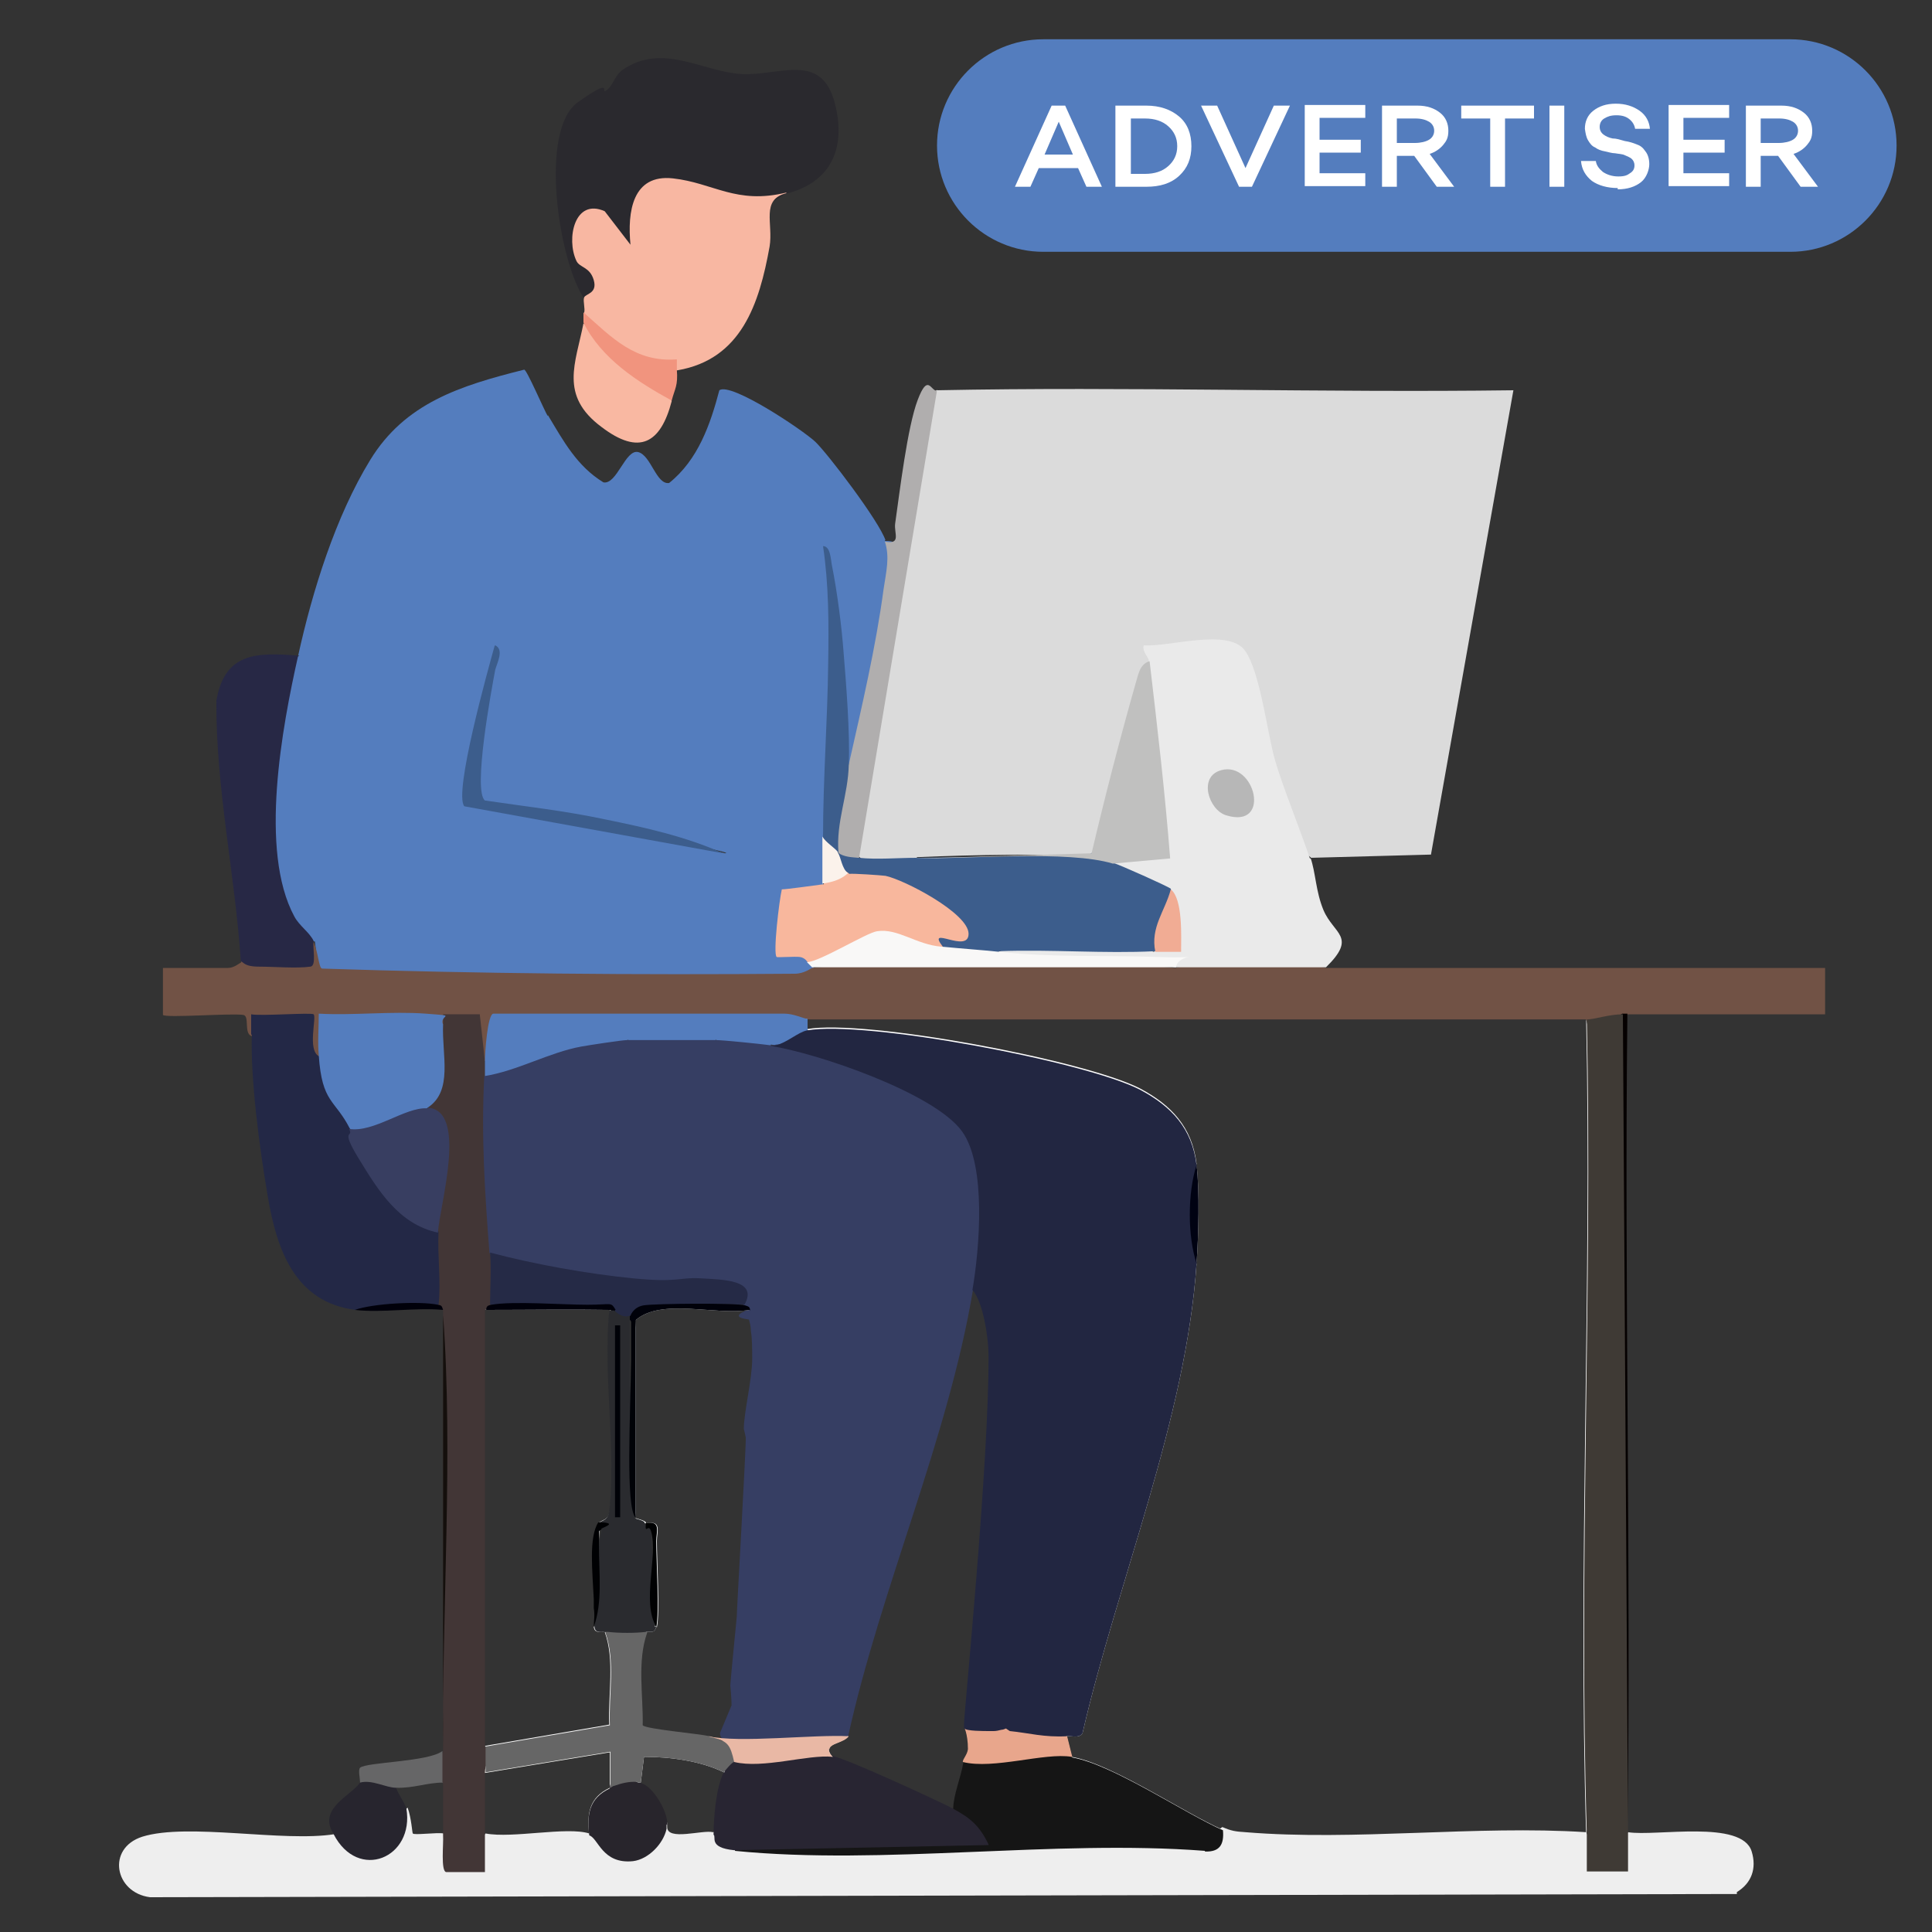 <?xml version="1.0" encoding="UTF-8"?>
<svg id="Layer_1" xmlns="http://www.w3.org/2000/svg" version="1.1" viewBox="0 0 300 300">
  <rect x="0" y="0" width="300" height="300" fill="#333333" stroke="none"/>
  <!-- Generator: Adobe Illustrator 29.0.1, SVG Export Plug-In . SVG Version: 2.1.0 Build 192)  -->
  <defs>
    <style>
      .st0 {
        fill: #e8a68c;
      }

      .st1 {
        fill: #3f3a35;
      }

      .st2 {
        fill: #f1947e;
      }

      .st3 {
        fill: #151515;
      }

      .st4 {
        fill: #eaeaea;
      }

      .st5 {
        fill: #fdfdf9;
      }

      .st6 {
        fill: #140f0c;
      }

      .st7 {
        fill: #e9b8a5;
      }

      .st8 {
        fill: #00010a;
      }

      .st9 {
        fill: #000208;
      }

      .st10 {
        fill: #dbdbdb;
      }

      .st11 {
        fill: #2a292e;
      }

      .st12 {
        fill: #27252e;
      }

      .st13 {
        fill: #f9b8a2;
      }

      .st14 {
        fill: #fbf2eb;
      }

      .st15 {
        fill: #272845;
      }

      .st16 {
        fill: #f8b79d;
      }

      .st17 {
        fill: #423636;
      }

      .st18 {
        fill: #715245;
      }

      .st19 {
        fill: #222641;
      }

      .st20 {
        fill: #282532;
      }

      .st21 {
        fill: #383e61;
      }

      .st22 {
        fill: #fbfbfc;
      }

      .st23 {
        fill: #000212;
      }

      .st24 {
        fill: #b7b7b7;
      }

      .st25 {
        fill: #f9f8f7;
      }

      .st26 {
        fill: #232846;
      }

      .st27 {
        fill: #28252c;
      }

      .st28 {
        fill: #fff;
      }

      .st29 {
        fill: #363e63;
      }

      .st30 {
        fill: #666;
      }

      .st31 {
        fill: #666667;
      }

      .st32 {
        fill: #b0aeae;
      }

      .st33 {
        fill: #2a2b2f;
      }

      .st34 {
        fill: #fefefe;
      }

      .st35 {
        fill: #000103;
      }

      .st36 {
        fill: #f1ac94;
      }

      .st37 {
        fill: #fbfdfe;
      }

      .st38 {
        fill: #fbfdfd;
      }

      .st39 {
        fill: #c0c0bf;
      }

      .st40 {
        fill: #050000;
      }

      .st41 {
        fill: #000207;
      }

      .st42 {
        fill: #000102;
      }

      .st43 {
        fill: #f8b7a2;
      }

      .st44 {
        fill: #547dbe;
      }

      .st45 {
        fill: #eee;
      }

      .st46 {
        fill: #252a46;
      }

      .st47 {
        fill: #00000a;
      }

      .st48 {
        fill: #3c5d8c;
      }

      .st49 {
        fill: #fdfdfd;
      }
    </style>
  </defs>
  <g id="qqQ7Uw">
    <g>
      <path class="st10" d="M145.5,60.6c29.8-.6,59.7.4,89.5,0l-12.8,72.1-18.6.5-2.4-2c-3.6-8.2-5.6-16.6-7.3-25.2-.8-7.9-10.2-5.1-15.3-3.5-2,10.3-4.8,20.4-8.1,30.4-9.4-.3-18.8-.2-28.1.2-1.3,2.6-7.4,1.9-8.9,0l-1.5-.8c3.8-23.7,7.9-47.4,12.2-71l1.4-.8h0Z"/>
      <path class="st44" d="M46.3,101.8c2.2-10,5.8-21.6,11.2-30.4s13.9-11.5,23.9-14c.4,0,3,6.1,3.7,7.3l.3,1.8c-1.3,1.5-1.5,7.6,0,8.5,4.7,0,5.2,3.8,1,5.7-2.4,6.2-4.9,12.5-7.4,18.8l-1.9.7c-.9,5.6-1.9,11.2-3,16.9-1.2,3.9-.7,6.5,1.5,7.9,12.5,1.7,24.8,4.2,37,7.5,3.3-1.7,6.3.2,8.9,5.6l1.4,1-.8,7.6c3.1.1,4.2,1,3.4,2.7.9,0,1.1.2.8.8,1.3,1.8-.9,2.5-2.6,2.5-22.5,0-45,0-67.5-.6-4.8.5-9-.2-6.9-2.6l-.4-3.3c-5.8-.5-7-10.1-7.4-15.2-.7-9.4,1.2-19,3.1-28.1l1.9-1.1h-.2Z"/>
      <path class="st44" d="M137.4,84c.6,0,1.3,0,1.8.5,1.3,1-4.1,30-6,32.6s-.9,1.1-1.4,1.6c-1.7-1.8-2.3-4.7-1.8-8.6.3,7-.4,13.6-2.2,19.8,2.2,3.4,2.2,5.9,0,7.3.4,2.5-5.9,3.2-6.5.8-3.8,0-3.3-3.1-4.2-3.9s-3.5-1.3-4.7-1.8c-12.8-3.2-25.7-6-38.8-8.2.4-8.1,1.5-16.1,3.3-24.1,2.2-7.9,2.7-8.1,6.4-15s.8-4.1,1.7-5.4,2.1-1,2.5-1.8c1-1.9-2.6-.7-3.6-2-1.6-2.1-1.9-9.7,1.2-11.3,2.4,4,4.5,7.9,8.6,10.4,2.1.4,3.4-5.2,5.4-4.7s2.8,5.1,4.8,4.8c4.5-3.6,6.4-9.1,7.8-14.4,1.8-1.3,13,6.2,14.9,8s9.9,12.3,10.9,15.3h-.1Z"/>
      <path class="st45" d="M269.7,294.1l-246.4.5c-5.5-.7-6.8-7.6-1.2-9.4,7.1-2.2,21.9.9,29.9-.4h1.8c3,4.5,8.3,2.1,8-3.1l1.5-1c.6,1.7.7,3.9.8,4,.2.3,3.8-.2,4.8,0l1.1.3c-.2,3.9,3.3,6,3.8,1.6l1.6-1.9c4.2.8,12.6-1.1,16.1,0l1.8-.6c2.3,4.1,6.5,4.1,8.5-.4l1.8-.7v.7c0,2.2,5.5.4,7.1.8h0c1.3-.5,2.8,1,3.2,2.4,13.1.4,26.3.2,39.4-.3.7,0,1.3-.6,2-1.2,10.7-.4,21.5-.7,32.2,0l2.3-1.7c1.4.6,2,.7,3.6.8,16.9,1.4,35.8-1.1,52.9,0,2.6,5.5,3.4,6,6.5,0,4.3.7,17.7-2,19.2,3,.8,2.6,0,4.9-2.3,6.3v.3h0Z"/>
      <path class="st18" d="M283.4,150.2v7.3h-30.7c-.2.7-.4.7-.8,0,0,.9-.8,1.5-1.6,1.9-1.5.6-3.5.4-4-1.1h-121c-.3.7-.8,1-1.5,1.1-.6,0-1.3,0-2.1-.3h-44.1c0,3-.6,4.9-2.2,5.7-1.7-.5-2.5-2.4-2.2-5.5h-4.2c0-.1-17.4,0-17.4,0,0,2.3-.7,3.8-2,4.8-2,.8-2.9-.9-2.6-4.9-1-.5-7.2.1-7.9,1.7-1.3-.4-.3-3.1-1.3-3.3-1.9-.3-12,.5-12.5,0v-7.3h10.1c1,0,1.8-.8,2-.8.2-1.3,1-1.6,2.6-.8l6.8.2c0-1.5.8-2.3,1.9-2.6.7,1.5.8,4,1.3,4.1,24.4.8,48.9,1,73.4.8,1.5,0,2.6-.9,2.7-.9,7.8-.8,15.7-1.3,23.5-1.4q1.5,0,0,0h6.6c4.6,0,9.1.2,13.7.4h0c4.2.2,8.4.6,12.6,1,7.8-2,15.6-2,23.4,0h77.5,0Z"/>
      <path class="st4" d="M203.5,133.2c.8,2.3.8,5.2,2,8.1,1.6,3.8,5.3,4.1.4,8.9h-23.4c-1.4-.2-1.8-.5-1-.9l-25.1-.3-1.4-1.2c6.8-2.8,17.2-2.3,24.2,0,.4-1,1.2-1.6,2.4-2v-7.7c-1.7,1.9-9-1.5-8.9-4,1-1.8,3.4-2.6,7.2-2.3-1.7-9.8-2.2-19.6-1.5-29.2,0-.5-1.1-1.4-.8-2.4,3.9.3,13.1-2.7,15.7.8,2.4,3.3,3.5,13,4.7,17.1s3.7,10.2,5.4,15.2h.1Z"/>
      <path class="st11" d="M122.1,30c-3.7,2.4-4.1,2.5-8.5,1.7-10.3-4.5-15-2.6-14.2,5.5-2.1,2.3-4.3,1.3-6.5-3.1-2.9-.8-3,3.9-2,5.8,3.7,1.8,4,8.4-.3,6.3-3.9-6-6.9-26-.9-30.3s3.3-1,4.5-1.9,1.1-2.4,3-3.5c6.1-3.7,12.1.7,18,1s12.5-3.6,14.5,4.8c1.7,6.9-.8,12.1-7.7,13.8h0Z"/>
      <path class="st17" d="M76.1,202.6c.3.3,0,.5-.8.8v67.8c.2.2.4.4.6.6.4.5.6,1,.6,1.6s-.4,1.3-1.2,1.9v15.4h-6c-.9-.1-.4-4.5-.5-5.7v-8.1c-1.6-1.6-1.6-3.3,0-4.8v-68.6l-.8-.8c-2.2-1.8-2.7-9.9,0-11.3l-1.5-1c0-.4.2-.7.3-1.1,1.7-6.2,1.6-12-.4-17.3.9-3.7,1.2-7.4.8-11.3l1.6-1.6v-1.6h5.7l.8,7.3c1.9.8,1.9,1.6,0,2.4.7,1.1,1.3,2.2,1.5,3.5.6,5.1.9,15.2.7,20.4,0,1.3-.7,2.5-1.4,3.5.7.4,1.2,1.1,1.5,2,.7,2.1,0,5-1.5,6.1h0Z"/>
      <path class="st26" d="M39,160.7v-3.2c1.5.3,9.3-.3,9.7,0,.5.5-1,5.5.8,6.5,1.5.7,2.4,2.4,2.7,5,2.2,2.3,2.9,4.4,2.2,6.2l1.9.4c1.4,5.6,5.5,11.8,11.1,13.9l.7,1.8c-.2,3.4.4,7.8,0,11.3-4.3.2-8.6.5-12.9.8-9.4-1.2-12.2-9.3-13.6-17.5s-2.7-18.4-2.5-25.3h0Z"/>
      <path class="st43" d="M122.1,30c-4,1-2,4.7-2.6,8.3-1.6,8.9-4.4,17.5-14.3,19.2-6.3.7-11.8-3.5-14.5-8.9.2-.7-.2-1.8,0-2.4s2.1-.6,1.5-2.7-2.2-1.9-2.7-3c-1.6-3.4-.3-9.8,4.4-7.7l4,5.2c-.5-5.1.3-11,6.6-10.3s9.8,4.1,17.6,2.2h0Z"/>
      <path class="st15" d="M46.3,101.8c-2.5,11.1-6.1,30.3-.6,40.5.8,1.5,2.3,2.4,3,3.8-.2,1,.5,3.9-.5,4-2.2.3-5.6,0-8,0s-2.4-.8-2.8-.8c-.9-13.5-3.9-27-3.8-40.5,1.3-7.5,6.2-7.5,12.7-7Z"/>
      <path class="st32" d="M145.5,60.6l-12.1,72.6c-.6,2.3-2.2.8-3.2-.8-2-3.5-1.4-11.3,1.6-13.7,2-8.9,4.2-18.2,5.4-27.2.4-2.7,1-5,.2-7.4,2.6.5,1.4-1.3,1.6-2.8.7-4.9,1.9-15,3.5-19.2s2-1.4,3-1.4h0Z"/>
      <path class="st13" d="M104.3,62.3c-1.7,6.5-5,8.5-10.9,4-6.6-4.9-4-9.9-2.8-16.1,4,3.8,8.4,7.1,13.3,10,0,0,.4,2.1.4,2.1Z"/>
      <path class="st12" d="M51.9,284.9c-2.8-4,2.7-6.1,4-8.1v-.2h0c.6-2.3,5.4-1.6,5.6,1,.4,1.1,1.2,2.1,1.6,3.2,1.3,7.7-7.5,11.4-11.3,4h.1Z"/>
      <path class="st40" d="M252.7,284.9l-1.6-.6c-.3-42-.5-83.9-.8-125.9l1.6-1h.8c-.5,42.5.6,85,0,127.4h0Z"/>
      <path class="st2" d="M90.6,48.5c4.4,3.9,8,7.8,14.5,7.3v1.6c.2,2.5-.3,2.9-.8,4.8-5.3-2.9-10.9-6.5-13.7-12.1v-1.6Z"/>
      <path class="st6" d="M68.8,272c-.2-21.7,1.6-46.5,0-67.8v67.8Z"/>
      <path class="st31" d="M68.8,276.8c-2.5,0-4.6.9-7.3.8-1.6,0-3.7-1.3-5.6-.8v-.2h0c0-.5-.3-1.7,0-2.1,1-.9,10.6-.9,12.8-2.6v4.8h0Z"/>
      <path class="st47" d="M68,202.6c.6.1.6.2.8.8-4.4-.4-9.5.5-13.7,0,2.8-1,10-1.4,12.9-.8Z"/>
      <path class="st48" d="M133.4,133.2c2.8.3,6,0,8.9,0l26.7-.4c1.9-1.4,3.7-1.4,3.9,1.2,1,.3,8.4,3.6,8.9,4,.5,2.9-.1,8.1-2.4,9.7-8,.4-16.2-.3-24.2,0-2.7,1.7-6.6,1.5-8.9-.8-3.4-1.3-1.4-3.2,1.6-3.2-4.2-3.6-9.4-6.8-15.1-6.5l-1.1-1.6c-2.5,1.1-3.5-1.7-1.6-3.2,1,.7,2.1.7,3.2.8h.1Z"/>
      <path class="st39" d="M178.5,102.6c1.2,10.2,2.4,20.4,3.2,30.7l-8.9.8c-6.9-2.1-22.6-.7-30.7-.8l27.4-.8c2.1-8.9,4.4-17.8,6.9-26.6.4-1.3.6-2.7,2-3.2h.1Z"/>
      <path class="st16" d="M131.8,135.7c.6-.1,4.9.2,5.7.3,2.9.6,12.9,5.8,12.9,9s-6.7-1.5-4,2l-1.2,1.5c-2.8-1-5.7-1.8-8.6-2.3-3.6,2.3-7.4,3.4-11.2,3.2,0,0-.4-.7-1.2-.8s-3.5.1-3.6,0c-.6-.5.4-8.8.8-10.5.7,0,5-.6,6.5-.8.6-2,2.4-3,4-1.6h0Z"/>
      <path class="st25" d="M146.3,147c3,.3,6,.5,8.9.8,8.2.9,16.2.5,24.6.8s3.2-.8,2.8,1.6h-56.5l-.8-.8c1.9,0,9.3-4.6,10.9-4.8,3.2-.5,6.1,2.1,10,2.4h.1Z"/>
      <path class="st48" d="M76.9,100.2c1.4.7.3,2.7,0,3.8-.6,3.2-3.5,18.8-1.6,20.3,6.1.9,12.4,1.6,18.5,2.9,6.4,1.3,12.7,2.7,18.5,5.3l-40.2-7.3c-1.7-2,3.7-21.3,4.7-24.9h0Z"/>
      <path class="st48" d="M131.8,118.7c-.1,4.8-2,8.9-1.6,13.7-1.3.9-2.1,0-2.4-2.4,0-9.1.7-18,.8-27,.1-6.1.1-12.2-.8-18.2,1.2,0,1.2,2.2,1.4,3.1.8,4,1.5,9.4,1.8,13.5.4,4.8,1,12.6.8,17.3h0Z"/>
      <path class="st14" d="M130.1,132.4c.5.7.6,2.5,1.6,3.2-.2,0-.9,1.2-4,1.6v-7.3c.5.9,2,1.8,2.4,2.4h0Z"/>
      <path class="st34" d="M125.3,158.2v1.6c-.9,0-1.4-.3-1.5-.5-.2-.3.3-.7,1.5-1.1h0Z"/>
      <path class="st34" d="M166.4,272.8c-1.3-.3-2.1-.9-2.1-1.6s0-.3.1-.5c.2-.4.6-.8,1.2-1.2l.8,3.2h0Z"/>
      <path class="st34" d="M185.8,180.8l-1.8-1c-1.2-5.9-6.1-8.9-11.4-10.8-14.1-5-31.1-7.4-45.9-7.8l-1.4-1.4c9-1.6,43.1,4.8,51.7,9.2,4.9,2.6,8.1,6,8.8,11.7h0Z"/>
      <path class="st34" d="M185.8,196.2c-1.6,24-12.3,49.5-17.7,72.9-.5.9-1.7.4-2.5.5,8-22.9,14.1-46.2,18.3-70.1l1.9-3.3Z"/>
      <path class="st34" d="M185.8,196.2c-.5-5.1-.4-10.2,0-15.3.5,3.9.3,11.2,0,15.3Z"/>
      <path class="st34" d="M189.8,284.1l-1.7,1c-6.8-4.1-13.8-7.6-21.1-10.5l-.6-1.8c6.3,1.1,17.3,8.6,23.4,11.3h0Z"/>
      <path class="st34" d="M247.7,275.1c0,3.3-.7,6.5-1.4,9.8-1.3-42.1.9-84.5,0-126.6l1.2,4.9c.8,37.3.5,74.7.2,112h0Z"/>
      <path class="st1" d="M252.8,284.9v5.7h-6.4v-5.7c-1.3-42.1.9-84.5,0-126.6,1.2,0,3.4-.8,5.6-.8l.8,127.4h0Z"/>
      <path class="st3" d="M187.1,287.4c-23.5-1.8-49.9,2.3-73,0l.7-1.6c12-.2,23.9-.5,35.9-.9-2.1-1.2-3-2.5-2.7-4,.1-2.5,1.2-4.8,1.6-7.3l1.2-1.4c4.5-.2,9.1-.5,13.6-1h.9l1.2,1.7c6.3,1.1,17.3,8.6,23.4,11.3.2,2.2-.5,3.4-2.8,3.3h0Z"/>
      <path class="st20" d="M153.5,286.5l-39.5.8c-4.1-.4-2.7-2.1-3.2-2.4,0-2.6.4-7.5,1.6-9.7-.5-.7-.8-1.2-.7-1.6,0-.7,1-.8,2.3,0l1-1.2h0l.2-.2c4-.1,8.1-.4,12.1-.9.4,0,.8,0,1.2-.2l.2.4c0,.3.1.7.6,1.2,1.8.2,16.1,6.8,18.6,8.1,2.8,1.5,4.2,2.7,5.6,5.6h0Z"/>
      <path class="st5" d="M94.7,277.6c-.6,2.8-1.7,5.2-3.2,7.3-.4-3.3,0-5.8,3.2-7.3Z"/>
      <path class="st5" d="M96.3,275.3c0,.9-.4,1.7-1,2.1h0c-.2.1-.4.2-.6.3v-5.6l-19.4,3.2c0-.6.2-1.6.6-1.7,0,0,.3,0,.5-.1,3.7-.8,17.8-3.2,18.9-2.4.8.6,1.2,2.6,1,4.3h0Z"/>
      <path class="st27" d="M103.5,283.3v.7c-.5,2.3-2.8,4.7-5.2,5-4.8.5-5.4-3.6-6.8-4-.4-3.3,0-5.8,3.2-7.3,0-1.2.8-2,1.7-2.4.6-.2,1.2-.3,1.7,0,.6.2,1.1.8,1.5,1.6,1.8.5,4.2,4.5,4,6.5h0Z"/>
      <path class="st22" d="M103.5,283.3v.7-.7Z"/>
      <path class="st22" d="M112.4,275.2c-3.7-1.8-8.4-2.4-12.4-2.4l-.5,4c-.2,0-.5,0-.6-.1-.5-.2-.8-.8-.8-1.5,0-1.3.4-3,1.1-3.5,1.5-1.1,10-.5,12.6,1.9.5.5.8,1,.7,1.6h0Z"/>
      <path class="st44" d="M49.5,163.9c-.2-2.1,0-4.3,0-6.5,5.4.3,11.3-.4,16.6,0,5.3.4,2,.1,2.7,1.7-.2,4.7,1.6,10.3-2.4,12.9-2.1,2.4-9.8,6.5-12.1,3.2-2.3-4.5-4.3-3.9-4.8-11.3h0Z"/>
      <path class="st44" d="M124,162.1h0c-.9.4-2.4.4-4.3.1-.4,2.5-8.1,1.6-8.5-.8l-.9,1.6c-3.1.4-11.3.8-12.8-1.6v1.1c-7,1.9-14.1,3.7-21.2,5.5l-1-.9v-2.4c0-1.2.4-7.2,1.3-7.3h45.2c1.5,0,3,.8,3.6.8h0v1.6c0,1.1-.3,1.9-1.3,2.3h0Z"/>
      <path class="st24" d="M189.6,119.6c5.3-1.5,7.9,9.2.8,7-2.7-.8-4.4-6-.8-7Z"/>
      <path class="st36" d="M181.8,138.1c1.9,1.5,1.6,7.4,1.6,9.7h-4c-.8-3.8,1.5-6.3,2.4-9.7Z"/>
      <path class="st29" d="M151.1,200.2c-3.9,23.3-14.3,46.3-19.4,69.4-.7.5-2.1.9-3.9,1.2-4.1.8-10.1,1.1-13.1.2h0c-1-.3-2.9-.5-2.9-1.9l1.8-4.3c0-1-.2-3.1-.2-3.1,0-.4,1-10.6,1-10.6,0-1,1.5-27,1.4-27.9,0,0-.2-1-.3-1.3,0-2.6,1.3-7.7,1.3-10.9h0c0-1.5,0-3.1-.2-4.3h0c0-.8-.2-1.4-.3-1.8-2.2-.3-2-.8,0-1.6h-.3c-.6-.1-.7-.4-.5-.8-1.8-2.2-4.5-3-8.3-2.5-8.2,0-22.1-.2-29.4-3.4,0,0-.2,0-.3-.1-.7-.4-1.2-1.3-1.5-2-.7-9.1-1.3-18.1-.8-27.4,5.1-.8,10.1-3.7,15.1-4.6,1.1-.2,6.3-1,7.1-1h13.7c1.2,0,7,.6,8.5.8.3,0,.6,0,.9-.1h0c1.1-.1,2.2-.1,3.4,0h0c7.1.5,15.4,4.3,21.1,7.7,7.5,4.6,8.3,8.8,8.7,17.3.2,3.5.5,11.8-2.6,13.1h0Z"/>
      <path class="st49" d="M92.4,249.7v2.9-4.3h0c-.2-4.3-.8-9.6.7-11.9,0,1.9-.2,3.8-.3,5.8h0c0,2.5-.2,4.9-.4,7.4h0Z"/>
      <path class="st49" d="M93.8,253.4c-.7,0-1.5.2-1.6-.8,1-.8,1.5-.4,1.6.8Z"/>
      <path class="st49" d="M93.5,203.3c.4,0,.8,0,1.2.1-6.4-.1-12.9,0-19.4,0,2.7-.4,5.4-.6,8.1-.6s6.7.2,9.9.5h.2Z"/>
      <path class="st49" d="M95.7,268.6c-.8,1.1-16.5,3.7-19,3.9l-.8-.8-.6-.6,19.3-3.3c-.2-4.7.9-10-.7-14.4h.5c3.1.9,2.1,14.1,1.3,15.2h0Z"/>
      <path class="st49" d="M94.4,236.6c-.4,0-.8,0-1.4-.1.4-.6,1.5-.3,1.7-2,1.1-9.5-1-21.3,0-31.1l.2.3h0l.4.5.8,1.3v.2h0v2.5c.4,7.8.9,18.7.2,25.3,0,.5,0,.9-.2,1.2,0,.3,0,.6-.2.8-.3.8-.7,1-1.6.9h0v.2h0Z"/>
      <path class="st30" d="M115,272.4h0c0,.4-.4.8-1,1.2-.3,0-1.4,1.3-1.6,1.6-3.7-1.8-8.4-2.4-12.4-2.4l-.5,4c-.2,0-.4,0-.6-.1-1.2-.1-2.4.2-3.5.6h0c-.2,0-.4.2-.6.3v-5.6l-19.4,3.2v-4l19.3-3.3c-.2-4.7.9-10-.7-14.4.4-2.3,6-2.3,6.5,0-1.6,4.5-.6,9.8-.7,14.4.5.6,8.7,1.3,10.4,1.7.3,0,.5.2.7.2h0c.7.1,1.5,1.1,1.9.2.2.1-.2-.1,0,0,.8.7,1.7.5,2.1,1h0c.3.5.4,1,.3,1.4h-.2Z"/>
      <path class="st46" d="M76.1,194.5c6.8,1.8,15.1,3.3,22.2,4s7.1-.2,10.5,0,9,.2,6.8,4.1c-5.9-.3-11.9.2-17.7,1.6-.6,2.7-3.3,1.8-2.4-.8-6.4-.4-12.9-.7-19.4-.8,0-2.7.2-5.4,0-8.1Z"/>
      <path class="st21" d="M66.4,172c6.3.4,1.9,15,1.6,19.4-6.1-1.3-9.3-6.6-12.3-11.5s-.7-3.1-1.5-4.6c3.9.6,8.7-3.4,12.1-3.2h0Z"/>
      <path class="st47" d="M95.5,203.4v.3c0,.3-.3.3-.4,0h0l-.2-.3c-6.4-.1-12.9,0-19.4,0,0-.6.3-.7.8-.8,3.4-.6,11,0,14.9,0s3.6-.5,4.4.8h-.1Z"/>
      <path class="st19" d="M185.8,196.2c-1.6,24-12.3,49.5-17.7,72.9-.5.9-1.7.4-2.5.5-.2.5-.6.9-1.2,1.2-2.4,1.1-7.3.2-7.7-2-.4-.1-.9.4-1.4.4-1.1-.2-2.5,0-4,0s-1.3-.8-1.6-.8v-.8c0-1.6,3.9-40.7,3.8-57.2,0-2.5-.8-8.2-2.5-10.1,1.1-6.4,2.2-19.3-1.6-24.6-4.3-6-22.6-12.2-29.8-13.3.3,0,.6,0,.9-.1h0c1.7-.4,3.4-2,4.8-2.3,9-1.6,43.1,4.8,51.7,9.2,4.9,2.6,8.1,6,8.8,11.7-.4,5.1-.5,10.2,0,15.3h0Z"/>
      <path class="st0" d="M166.4,272.8c-4.2-.7-12.1,2-16.9.8,0-.5.7-1.1.8-2,0-2.5-.7-3.6-.5-3.2s3,.4,3.8.4h.7c.4,0,.8-.1,1.2-.2.2,0,.5-.1.7-.2l.6.4c3,.3,5.3,1,8.9.8l.8,3.2h-.1Z"/>
      <path class="st23" d="M185.8,196.2c-1.4-4.3-1.4-10.9,0-15.3.5,3.9.3,11.2,0,15.3Z"/>
      <path class="st37" d="M128.7,271.6c0,.3.1.7.6,1.2-1.8-.5-2.3-1-2.1-1.5,0-.2.3-.4.6-.5.9-.5,2.5-1,3.9-1.2-.7,1-2.9,1.1-3,2Z"/>
      <path class="st7" d="M128.7,271.6c0,.3.1.7.6,1.2-3.9-.4-10.8,1.9-15.3.8-.6-2.7-1-3.2-3.3-3.8h0c-.2,0-.5-.1-.7-.2,4.8,1.1,16.3-.3,21.8,0-.7,1-2.9,1.1-3,2h-.1Z"/>
      <path class="st38" d="M98.7,205v30.7c-.5-5.9-.6-11.9-.5-17.9,0-4.3.3-8.6.5-12.8Z"/>
      <path class="st38" d="M100.3,236.5c-1.5,1.4-1.6,1.2-1.6-.8,0,.1,1.7.4,1.6.8Z"/>
      <path class="st38" d="M101.9,252.6c-.3,1.1-.8.7-1.6.8-.2-1.6.3-1.8,1.6-.8Z"/>
      <path class="st38" d="M101.9,252.6c0-3.1-.2-6.3-.3-9.4,0-2,0-4.1-.2-6.1h0l-1-.6c2.4-.4,1.6,1.3,1.6,2.8,0,2.9.5,11.2,0,13.4h0Z"/>
      <path class="st38" d="M116.4,203.4c-5.4.9-13.7-1.9-17.7,1.6,0-.3-.2-.6,0-.8v-.2c.8-1,4.6-1.3,8.5-1.3h0c3.6,0,7.3.3,8.9.6h.3Z"/>
      <path class="st8" d="M116.4,203.4c-5.4.9-13.7-1.9-17.7,1.6-.2.7-.5.7-.8,0h-.3c-.4-.2-.3-.4.3-.7,0,0,.4-1.3,2-1.6,1.8-.3,14.3-.4,15.8,0,.6.2.7.2.8.8h0Z"/>
      <path class="st33" d="M101.9,252.6c-.3,1.1-.8.7-1.6.8-1.7.2-4.1.2-5.9,0h-.5c-.7,0-1.5.2-1.6-.8v-4.3h0c0-2.2.2-4.2.4-6h0c0-.7.2-1.4.3-2.1h0c0-1,.3-1.8.4-2.6h0v-.5l-.5-.5c.4-.6,1.5-.3,1.7-2,1.1-9.5-1-21.3,0-31.1h.8s1.2,1.3,2.4.8v6.8c0,2.2,0,4.5.2,6.7.2,5.9.3,11.8.5,17.9,0,.1,1.7.4,1.6.8l1,.5h0c0,2.1.2,4.1.3,6.2,0,3.1.2,6.3.3,9.4h.2,0Z"/>
      <path class="st35" d="M93.4,237.5h0c-.2.1-.4.2-.4.3v2.2h0c0,4.3.6,8.8-.8,12.6,0-.8.2-1.8,0-2.9v-1.4h0c-.2-4.3-.8-9.6.7-11.9.7,0,1.1,0,1.4.1h0c.8.2-.4.6-1,.9h.1Z"/>
      <path class="st41" d="M98.7,205v30.7c-1.6-1.7-.8-15.9-.7-24.6v-6h.8-.1Z"/>
      <path class="st42" d="M101.9,252.6c-2.3-3.9.3-10.9-.8-14.8-.4-1.4-1,.7-.8-1.3,2.4-.4,1.6,1.3,1.6,2.8,0,2.9.5,11.2,0,13.4h0Z"/>
      <rect class="st9" x="95.5" y="205.8" width=".8" height="29.8"/>
    </g>
  </g>
  <g>
    <path class="st44" d="M162,6.1h116c9.1,0,16.5,7.4,16.5,16.5h0c0,9.1-7.4,16.5-16.5,16.5h-116c-9.1,0-16.5-7.4-16.5-16.5h0c0-9.1,7.4-16.5,16.5-16.5Z"/>
    <g>
      <path class="st28" d="M157.6,29l5.7-12.6h2.1l5.7,12.6h-2.4l-1.3-2.9h-6.1l-1.3,2.9h-2.5.1ZM162.2,24h4.4l-2.2-5.1h0l-2.2,5.1Z"/>
      <path class="st28" d="M178,16.4c2.1,0,3.8.6,5.1,1.7s1.9,2.7,1.9,4.6-.6,3.4-1.9,4.6-3,1.7-5.1,1.7h-4.8v-12.6s4.8,0,4.8,0ZM177.8,27c1.5,0,2.7-.4,3.6-1.2s1.4-1.8,1.4-3.1-.5-2.3-1.4-3.1-2.1-1.2-3.6-1.2h-2.2v8.6s2.2,0,2.2,0Z"/>
      <path class="st28" d="M192.4,29l-5.9-12.6h2.5l4.4,9.7h0l4.4-9.7h2.5l-5.9,12.6h-2.1s.1,0,.1,0Z"/>
      <path class="st28" d="M212,18.3h-7.1v3.4h6.4v2h-6.4v3.2h7.1v2h-9.4v-12.6h9.4v2Z"/>
      <path class="st28" d="M225.9,29h-2.8l-3.5-4.8h-2.7v4.8h-2.3v-12.6h5.5c1.5,0,2.6.4,3.5,1.1s1.3,1.7,1.3,2.8-.3,1.6-.8,2.2-1.2,1.1-2.1,1.4l3.8,5.1h.1ZM216.9,18.3v3.9h2.8c.9,0,1.7-.2,2.2-.5s.8-.8.8-1.4-.3-1.1-.8-1.4-1.2-.5-2.1-.5h-3,.1Z"/>
      <path class="st28" d="M238.2,16.4v2h-4.5v10.6h-2.3v-10.6h-4.5v-2h11.3Z"/>
      <path class="st28" d="M240.6,29v-12.6h2.3v12.6h-2.3Z"/>
      <path class="st28" d="M251.2,29.2c-1.6,0-3-.4-4-1.1-1-.8-1.6-1.8-1.7-3.1h2.3c.1.7.5,1.2,1.1,1.7.6.4,1.4.7,2.4.7s1.4-.2,1.8-.5c.5-.3.7-.7.7-1.2s-.2-.8-.4-1c-.3-.3-.7-.4-1.1-.6s-1-.2-1.5-.3c-.5,0-1.1-.2-1.6-.3-.6-.1-1.1-.3-1.5-.6-.5-.2-.8-.6-1.1-1.1s-.4-1.1-.5-1.8c0-1.1.4-2.1,1.3-2.8.9-.7,2-1.1,3.5-1.1s2.7.4,3.7,1.1,1.5,1.7,1.6,2.8h-2.3c-.1-.6-.4-1.1-.9-1.5s-1.1-.6-2-.6-1.4.2-1.9.5-.7.8-.7,1.3.2.9.6,1.2c.4.3.9.5,1.4.6.6,0,1.2.2,1.9.4.7.1,1.3.3,1.8.5.6.2,1,.5,1.4,1.1.4.5.6,1.2.6,2s-.4,2.1-1.3,2.8c-.9.7-2.1,1.1-3.6,1.1v-.2h0Z"/>
      <path class="st28" d="M268.5,18.3h-7.1v3.4h6.4v2h-6.4v3.2h7.1v2h-9.4v-12.6h9.4v2Z"/>
      <path class="st28" d="M282.4,29h-2.8l-3.5-4.8h-2.7v4.8h-2.3v-12.6h5.5c1.5,0,2.6.4,3.5,1.1s1.3,1.7,1.3,2.8-.3,1.6-.8,2.2-1.2,1.1-2.1,1.4l3.8,5.1h.1ZM273.4,18.3v3.9h2.8c.9,0,1.7-.2,2.2-.5s.8-.8.8-1.4-.3-1.1-.8-1.4-1.2-.5-2.1-.5h-3,.1Z"/>
    </g>
  </g>
</svg>